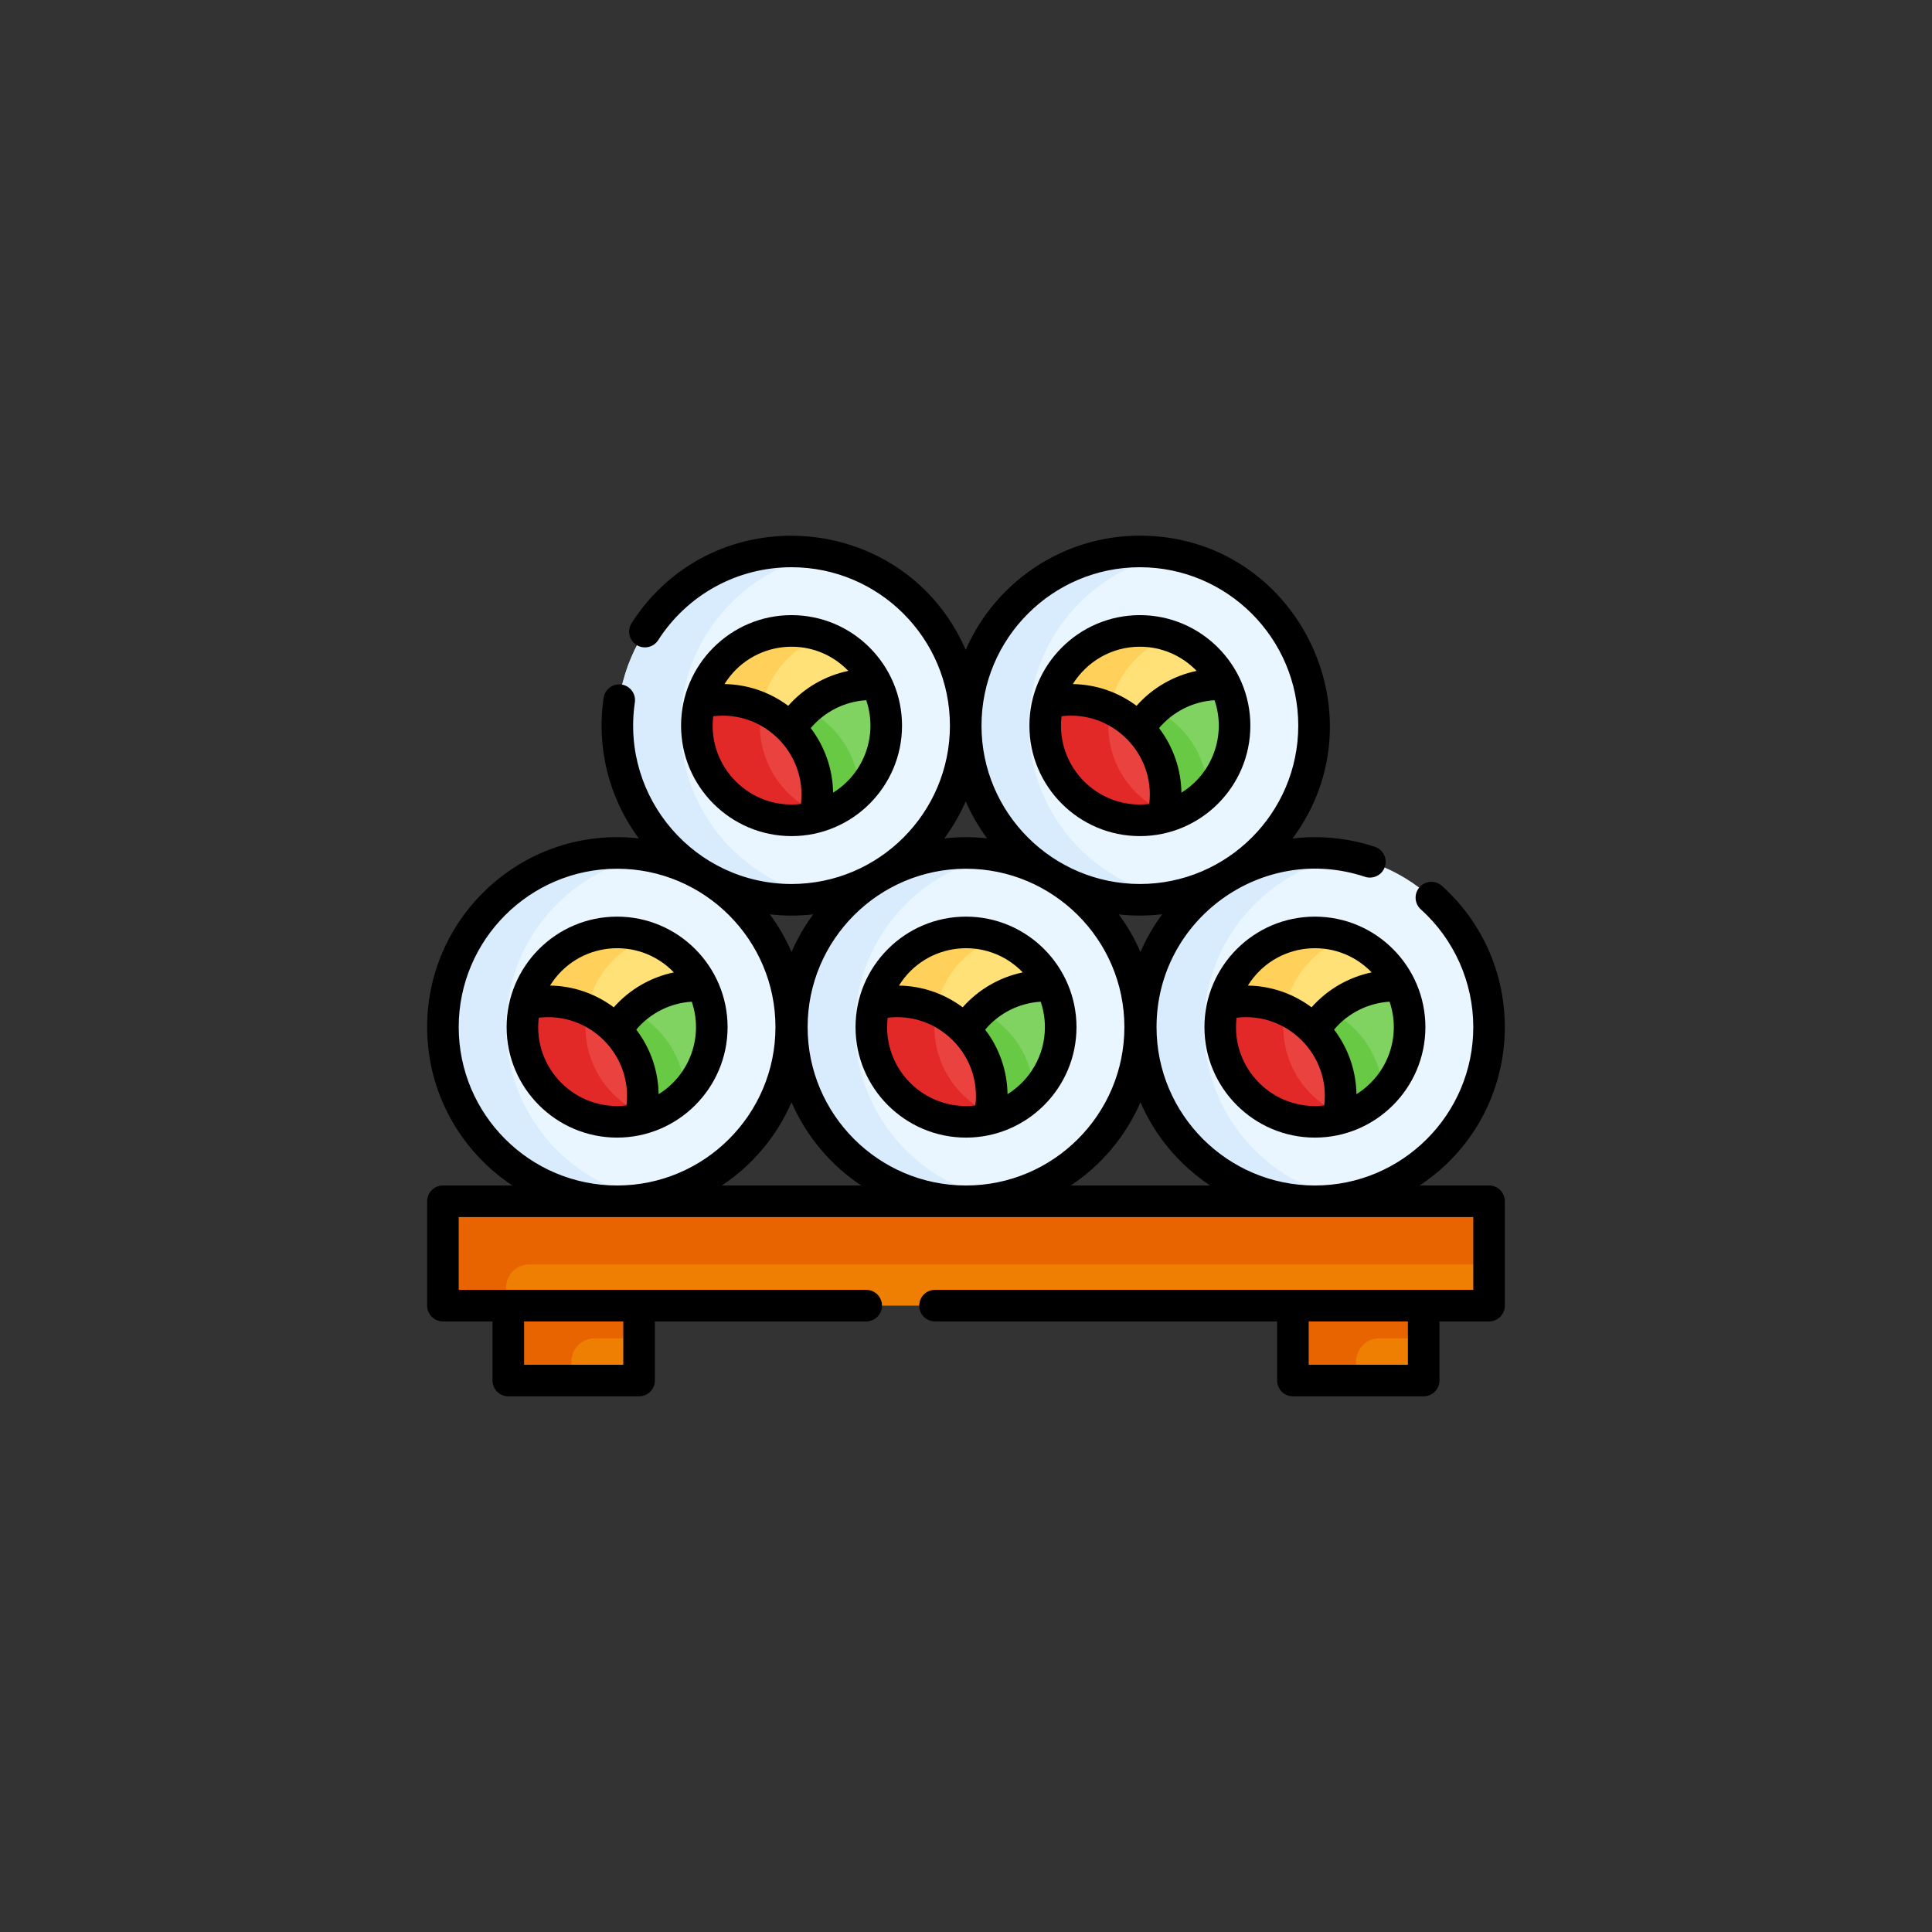 <?xml version="1.0" encoding="UTF-8"?> <svg xmlns="http://www.w3.org/2000/svg" xmlns:xlink="http://www.w3.org/1999/xlink" xmlns:xodm="http://www.corel.com/coreldraw/odm/2003" xml:space="preserve" width="60mm" height="60mm" version="1.1" style="shape-rendering:geometricPrecision; text-rendering:geometricPrecision; image-rendering:optimizeQuality; fill-rule:evenodd; clip-rule:evenodd" viewBox="0 0 5985.77 5985.77"><rect x="0" y="0" width="5985.77" height="5985.77" fill="#333333" stroke="none"/> <defs> <style type="text/css"> .fil11 {fill:none} .fil5 {fill:#68CA44;fill-rule:nonzero} .fil4 {fill:#80D261;fill-rule:nonzero} .fil1 {fill:#D8ECFE;fill-rule:nonzero} .fil7 {fill:#E32928;fill-rule:nonzero} .fil9 {fill:#E76401;fill-rule:nonzero} .fil6 {fill:#EA433F;fill-rule:nonzero} .fil0 {fill:#EAF6FF;fill-rule:nonzero} .fil8 {fill:#EF7F02;fill-rule:nonzero} .fil3 {fill:#FFD15B;fill-rule:nonzero} .fil2 {fill:#FFE177;fill-rule:nonzero} .fil10 {fill:black;fill-rule:nonzero} </style> </defs> <g id="Слой_x0020_1">  <g id="_2483200364208"> <g> <path class="fil0" d="M3532.5 3182.24c0,298.02 -241.61,539.63 -539.62,539.63 -298.02,0 -539.63,-241.61 -539.63,-539.63 0,-298.02 241.61,-539.62 539.63,-539.62 143.09,0 280.35,56.85 381.57,158.04 101.19,101.22 158.04,238.47 158.04,381.57z"></path> <path class="fil1" d="M2648.9 3182.24c0,-264.59 190.53,-484.56 441.8,-530.58 -31.72,-5.85 -64.4,-9.04 -97.82,-9.04 -298.02,0 -539.63,241.6 -539.63,539.62 0,298.02 241.61,539.63 539.63,539.63 33.42,0 66.09,-3.23 97.82,-9.04 -251.27,-46.02 -441.8,-265.99 -441.8,-530.59z"></path> <path class="fil2" d="M3286.28 3182.24c0,162.05 -131.34,293.4 -293.39,293.4 -162.05,0 -293.4,-131.35 -293.4,-293.4 0,-162.04 131.35,-293.4 293.4,-293.4 162.05,0 293.39,131.36 293.39,293.4z"></path> <path class="fil3" d="M2895.13 3182.24c0,-127.75 81.65,-236.33 195.58,-276.62 -30.61,-10.83 -63.52,-16.78 -97.82,-16.78 -162.05,0 -293.4,131.36 -293.4,293.4 0,162.05 131.35,293.4 293.4,293.4 34.3,0 67.21,-5.95 97.82,-16.78 -113.93,-40.28 -195.58,-148.91 -195.58,-276.62z"></path> <path class="fil4" d="M2945.7 3347.51c0,45.69 10.43,88.96 29.08,127.51 6.01,0.38 12.02,0.62 18.11,0.62 162.05,0 293.39,-131.35 293.39,-293.4 0,-45.71 -10.46,-88.96 -29.1,-127.51 -5.99,-0.38 -11.99,-0.61 -18.08,-0.61 -162.04,0 -293.4,131.34 -293.4,293.39z"></path> <path class="fil5" d="M3202.76 3387.16c-3.29,-111.71 -68.99,-207.74 -163.51,-254.38 -57.53,53.56 -93.55,129.92 -93.55,214.73 0,26.09 3.51,51.33 9.89,75.41 30.47,21.26 65.12,36.85 102.52,45.34 56.01,-12.7 105.91,-41.4 144.66,-81.11z"></path> <path class="fil6" d="M2779.16 3102.55c-24.49,0 -48.27,3.06 -70.99,8.7 -5.64,22.76 -8.69,46.5 -8.69,70.99 0,162.05 131.35,293.4 293.4,293.4 24.48,0 48.23,-3.05 70.98,-8.7 5.64,-22.73 8.66,-46.5 8.66,-70.99 0,-162.01 -131.34,-293.4 -293.36,-293.4z"></path> <path class="fil7" d="M3067.57 3449.52c-120.3,-54.52 -192.65,-184.88 -167.48,-320.98 -56.93,-26.03 -123.3,-34.32 -191.91,-17.26 0,1.22 -34.2,109.47 32.88,221.49 67.05,111.14 196.87,165.48 322.81,134.1 1.43,-5.82 2.62,-11.58 3.7,-17.36z"></path> <path class="fil0" d="M2451.49 3182.24c0,298.02 -241.57,539.63 -539.58,539.63 -298.03,0 -539.63,-241.61 -539.63,-539.63 0,-298.02 241.6,-539.62 539.63,-539.62 298.01,0 539.58,241.6 539.58,539.62z"></path> <path class="fil1" d="M1567.93 3182.24c0,-264.59 190.48,-484.56 441.8,-530.58 -31.76,-5.85 -64.41,-9.04 -97.82,-9.04 -298.03,0 -539.63,241.6 -539.63,539.62 0,298.02 241.6,539.63 539.63,539.63 33.41,0 66.05,-3.23 97.82,-9.04 -251.32,-46.02 -441.8,-265.99 -441.8,-530.59z"></path> <path class="fil2" d="M2205.31 3182.24c0,162.05 -131.39,293.4 -293.39,293.4 -162.06,0 -293.41,-131.35 -293.41,-293.4 0,-162.04 131.35,-293.4 293.41,-293.4 77.81,0 152.43,30.92 207.46,85.94 54.99,55.03 85.94,129.65 85.94,207.47z"></path> <path class="fil3" d="M1814.15 3182.24c0,-127.75 81.63,-236.33 195.59,-276.62 -30.61,-10.83 -63.52,-16.78 -97.82,-16.78 -162.06,0 -293.41,131.36 -293.41,293.4 0,162.05 131.35,293.4 293.41,293.4 34.3,0 67.21,-5.95 97.82,-16.78 -113.96,-40.28 -195.59,-148.91 -195.59,-276.62z"></path> <path class="fil4" d="M1864.7 3347.51c0,45.69 10.46,88.96 29.11,127.51 5.98,0.38 12.01,0.62 18.11,0.62 162,0 293.39,-131.35 293.39,-293.4 0,-45.71 -10.46,-88.96 -29.11,-127.51 -5.98,-0.38 -12.02,-0.61 -18.11,-0.61 -162.01,0 -293.39,131.34 -293.39,293.39z"></path> <path class="fil5" d="M2121.79 3387.16c-3.33,-111.71 -69.03,-207.74 -163.51,-254.38 -57.54,53.56 -93.58,129.92 -93.58,214.73 0,26.09 3.53,51.33 9.92,75.41 30.44,21.26 65.12,36.85 102.52,45.34 55.97,-12.7 105.9,-41.4 144.66,-81.11z"></path> <path class="fil6" d="M1698.16 3102.55c-24.49,0 -48.24,3.06 -70.96,8.7 -5.67,22.76 -8.7,46.5 -8.7,70.99 0,162.05 131.35,293.4 293.41,293.4 24.45,0 48.23,-3.05 70.95,-8.7 5.64,-22.73 8.69,-46.5 8.69,-70.99 0,-162.01 -131.35,-293.4 -293.39,-293.4z"></path> <path class="fil7" d="M1986.6 3449.52c-120.33,-54.52 -192.69,-184.88 -167.48,-320.98 -56.93,-26.03 -123.34,-34.32 -191.91,-17.26 0,1.22 -34.24,109.47 32.85,221.49 67.05,111.14 196.89,165.48 322.84,134.1 1.43,-5.82 2.61,-11.58 3.7,-17.36z"></path> <path class="fil0" d="M4613.48 3182.24c0,298.02 -241.6,539.63 -539.62,539.63 -298.02,0 -539.59,-241.61 -539.59,-539.63 0,-298.02 241.57,-539.62 539.59,-539.62 298.02,0 539.62,241.6 539.62,539.62z"></path> <path class="fil1" d="M3729.92 3182.24c0,-264.59 190.49,-484.56 441.76,-530.58 -31.72,-5.85 -64.4,-9.04 -97.82,-9.04 -297.98,0 -539.59,241.6 -539.59,539.62 0,298.02 241.61,539.63 539.59,539.63 33.42,0 66.09,-3.23 97.82,-9.04 -251.27,-46.02 -441.76,-265.99 -441.76,-530.59z"></path> <path class="fil2" d="M4367.26 3182.24c0,162.05 -131.36,293.4 -293.4,293.4 -162.01,0 -293.4,-131.35 -293.4,-293.4 0,-162.04 131.39,-293.4 293.4,-293.4 162.04,0 293.4,131.36 293.4,293.4z"></path> <path class="fil3" d="M3976.1 3182.24c0,-127.75 81.66,-236.33 195.58,-276.62 -30.6,-10.83 -63.48,-16.78 -97.82,-16.78 -162.01,0 -293.4,131.36 -293.4,293.4 0,162.05 131.39,293.4 293.4,293.4 34.34,0 67.22,-5.95 97.82,-16.78 -113.92,-40.28 -195.58,-148.91 -195.58,-276.62z"></path> <path class="fil4" d="M4026.68 3347.51c0,45.69 10.47,88.96 29.1,127.51 5.99,0.38 12.03,0.62 18.11,0.62 162.01,0 293.39,-131.35 293.39,-293.4 0,-45.71 -10.46,-88.96 -29.1,-127.51 -5.98,-0.38 -12.02,-0.61 -18.1,-0.61 -162.02,0 -293.4,131.34 -293.4,293.39z"></path> <path class="fil5" d="M4283.73 3387.16c-3.29,-111.71 -68.98,-207.74 -163.48,-254.38 -57.53,53.56 -93.57,129.92 -93.57,214.73 0,26.09 3.53,51.33 9.92,75.41 30.43,21.26 65.12,36.85 102.47,45.34 56.02,-12.7 105.92,-41.4 144.67,-81.11z"></path> <path class="fil6" d="M3860.14 3102.55c-24.48,0 -48.23,3.06 -70.98,8.7 -5.64,22.76 -8.7,46.5 -8.7,70.99 0,162.05 131.39,293.4 293.4,293.4 24.49,0 48.27,-3.05 70.98,-8.7 5.65,-22.73 8.7,-46.5 8.7,-70.99 0,-162.01 -131.35,-293.4 -293.4,-293.4z"></path> <path class="fil7" d="M4148.55 3449.52c-120.31,-54.52 -192.66,-184.88 -167.46,-320.98 -56.95,-26.03 -123.33,-34.32 -191.9,-17.26 0,1.22 -34.23,109.47 32.84,221.49 67.05,111.14 196.91,165.48 322.81,134.1 1.47,-5.82 2.65,-11.58 3.71,-17.36z"></path> <polygon class="fil8" points="4005.75,4277.24 4410.91,4277.24 4410.91,3950.9 4005.75,3950.9 "></polygon> <polygon class="fil8" points="1574.87,4277.24 1980.01,4277.24 1980.01,3950.9 1574.87,3950.9 "></polygon> <path class="fil9" d="M1842.24 4146.55l137.77 0 0 -195.65 -405.15 0 0 326.34 195.65 0 0 -58.96c0,-39.62 32.12,-71.74 71.73,-71.74z"></path> <path class="fil9" d="M4273.13 4146.55l137.77 0 0 -195.65 -405.16 0 0 326.34 195.65 0 0 -58.96c0,-39.62 32.14,-71.74 71.74,-71.74z"></path> <polygon class="fil8" points="1372.29,4045.19 4613.48,4045.19 4613.48,3721.86 1372.29,3721.86 "></polygon> <path class="fil9" d="M1639.67 3917.51l2973.8 0 0 -195.65 -3241.19 0 0 323.32 195.65 0 0 -55.95c0,-39.64 32.12,-71.73 71.74,-71.73z"></path> <path class="fil0" d="M2992 2248.14c0,298.02 -241.61,539.58 -539.62,539.58 -298.02,0 -539.59,-241.56 -539.59,-539.58 0,-298.02 241.57,-539.63 539.59,-539.63 143.13,0 280.35,56.86 381.57,158.05 101.18,101.21 158.04,238.44 158.04,381.57z"></path> <path class="fil1" d="M2108.44 2248.14c0,-264.6 190.48,-484.57 441.76,-530.59 -31.72,-5.85 -64.4,-9.04 -97.82,-9.04 -298.02,0 -539.59,241.61 -539.59,539.63 0,298.02 241.57,539.58 539.59,539.58 33.42,0 66.09,-3.19 97.82,-9 -251.28,-46.02 -441.76,-265.99 -441.76,-530.58z"></path> <path class="fil2" d="M2745.77 2248.14c0,162.01 -131.34,293.4 -293.39,293.4 -162.02,0 -293.4,-131.39 -293.4,-293.4 0,-162.05 131.38,-293.4 293.4,-293.4 162.05,0 293.39,131.35 293.39,293.4z"></path> <path class="fil3" d="M2354.62 2248.14c0,-127.76 81.66,-236.34 195.58,-276.62 -30.61,-10.83 -63.52,-16.78 -97.82,-16.78 -162.02,0 -293.4,131.35 -293.4,293.4 0,162.04 131.38,293.4 293.4,293.4 34.3,0 67.21,-5.96 97.82,-16.79 -113.92,-40.28 -195.58,-148.91 -195.58,-276.61z"></path> <path class="fil4" d="M2405.19 2413.41c0,45.68 10.47,88.96 29.12,127.51 5.97,0.37 11.99,0.62 18.07,0.62 162.05,0 293.39,-131.39 293.39,-293.4 0,-45.72 -10.46,-88.96 -29.07,-127.55 -6.01,-0.34 -12.03,-0.58 -18.11,-0.58 -162.04,0 -293.4,131.35 -293.4,293.4z"></path> <path class="fil5" d="M2662.26 2453.05c-3.3,-111.71 -69,-207.74 -163.48,-254.41 -57.54,53.59 -93.59,129.95 -93.59,214.77 0,26.08 3.5,51.33 9.93,75.4 30.44,21.27 65.12,36.86 102.48,45.35 56.01,-12.74 105.91,-41.41 144.67,-81.12z"></path> <path class="fil6" d="M2238.66 2168.46c-24.49,0 -48.23,3.05 -70.98,8.69 -5.65,22.76 -8.7,46.5 -8.7,70.99 0,162.01 131.38,293.4 293.4,293.4 24.48,0 48.27,-3.06 70.99,-8.7 5.63,-22.73 8.69,-46.5 8.69,-70.99 0,-162.01 -131.38,-293.39 -293.4,-293.39z"></path> <path class="fil7" d="M2527.07 2515.41c-120.31,-54.55 -192.66,-184.88 -167.45,-320.98 -56.96,-26.02 -123.34,-34.31 -191.94,-17.29 0.03,1.26 -34.21,109.5 32.87,221.52 67.05,111.14 196.9,165.49 322.82,134.1 1.46,-5.81 2.61,-11.58 3.7,-17.36z"></path> <path class="fil0" d="M4071.21 2248.14c0,298.02 -241.61,539.58 -539.63,539.58 -297.98,0 -539.59,-241.56 -539.59,-539.58 0,-298.02 241.61,-539.63 539.59,-539.63 298.02,0 539.63,241.61 539.63,539.63z"></path> <path class="fil1" d="M3187.64 2248.14c0,-264.6 190.49,-484.57 441.76,-530.59 -31.71,-5.85 -64.4,-9.04 -97.82,-9.04 -297.98,0 -539.59,241.61 -539.59,539.63 0,298.02 241.61,539.58 539.59,539.58 33.42,0 66.1,-3.19 97.82,-9 -251.27,-46.02 -441.76,-265.99 -441.76,-530.58z"></path> <path class="fil2" d="M3824.99 2248.14c0,162.01 -131.35,293.4 -293.4,293.4 -162.02,0 -293.36,-131.39 -293.36,-293.4 0,-162.05 131.34,-293.4 293.36,-293.4 162.05,0 293.4,131.35 293.4,293.4z"></path> <path class="fil3" d="M3433.87 2248.14c0,-127.76 81.62,-236.34 195.54,-276.62 -30.6,-10.83 -63.48,-16.78 -97.82,-16.78 -162.02,0 -293.36,131.35 -293.36,293.4 0,162.04 131.34,293.4 293.36,293.4 34.34,0 67.22,-5.96 97.82,-16.79 -113.92,-40.28 -195.54,-148.91 -195.54,-276.61z"></path> <path class="fil4" d="M3484.41 2413.41c0,45.68 10.46,88.96 29.11,127.51 5.97,0.37 12.02,0.62 18.07,0.62 162.05,0 293.4,-131.39 293.4,-293.4 0,-45.72 -10.44,-88.96 -29.07,-127.55 -6.02,-0.34 -12.03,-0.58 -18.11,-0.58 -162.05,0 -293.4,131.35 -293.4,293.4z"></path> <path class="fil5" d="M3741.47 2453.05c-3.3,-111.71 -69,-207.74 -163.48,-254.41 -57.54,53.59 -93.58,129.95 -93.58,214.77 0,26.08 3.53,51.33 9.92,75.4 30.44,21.27 65.12,36.86 102.48,45.35 56.02,-12.74 105.91,-41.41 144.67,-81.12z"></path> <path class="fil6" d="M3317.87 2168.46c-24.49,0 -48.24,3.05 -70.99,8.69 -5.65,22.76 -8.66,46.5 -8.66,70.99 0,162.01 131.34,293.4 293.36,293.4 24.49,0 48.27,-3.06 70.99,-8.7 5.64,-22.73 8.69,-46.5 8.69,-70.99 0,-162.01 -131.34,-293.39 -293.39,-293.39z"></path> <path class="fil7" d="M3606.28 2515.41c-120.3,-54.55 -192.65,-184.88 -167.45,-320.98 -56.93,-26.02 -123.33,-34.31 -191.91,-17.29 0,1.26 -34.24,109.5 32.84,221.52 67.05,111.14 196.91,165.49 322.82,134.1 1.46,-5.81 2.64,-11.58 3.7,-17.36z"></path> <path class="fil10" d="M3189.31 2248.14c0,188.75 153.53,342.31 342.28,342.31 188.78,0 342.31,-153.56 342.31,-342.31 0,-187.83 -152.88,-342.32 -342.31,-342.32 -189.7,0 -342.28,154.68 -342.28,342.32zm99.58 -29.04c156.97,-19.06 290.73,115.31 271.73,271.72 -157.41,18.76 -290.41,-114.78 -271.73,-271.72zm371.39 236.78c-1.05,-72.12 -25.03,-141.84 -69.26,-200.1 43.07,-50.98 105.09,-82.36 171.97,-86.4 36.58,107.2 -5.3,225.94 -102.72,286.51zm-128.69 -452.24c69.03,0 131.38,28.77 175.88,74.9 -71.81,15.08 -137.23,52.81 -186.17,108.22 -57.68,-42.97 -126.4,-66.31 -197.46,-67.33 43.22,-69.46 120.14,-115.79 207.75,-115.79z"></path> <path class="fil10" d="M3731.58 3182.24c0,188.75 153.53,342.32 342.31,342.32 188.75,0 342.32,-153.57 342.32,-342.32 0,-187.83 -152.92,-342.31 -342.32,-342.31 -189.43,0 -342.31,154.33 -342.31,342.31zm99.58 -29.04c156.96,-19.05 290.72,115.32 271.73,271.73 -157.34,18.72 -290.41,-114.68 -271.73,-271.73zm371.43 236.78c-1.09,-72.07 -25.07,-141.84 -69.3,-200.05 43.07,-51.02 105.12,-82.4 171.97,-86.44 36.65,107.43 -5.5,226.07 -102.68,286.5zm47.14 -377.33c-71.8,15.08 -137.21,52.82 -186.17,108.22 -57.67,-42.97 -126.38,-66.3 -197.4,-67.32 84.47,-135.9 272.94,-155.57 383.57,-40.9z"></path> <path class="fil10" d="M2650.57 3182.24c0,188.75 153.57,342.32 342.32,342.32 188.74,0 342.31,-153.57 342.31,-342.32 0,-187.83 -152.92,-342.31 -342.31,-342.31 -189.4,0 -342.32,154.33 -342.32,342.31zm99.62 -29.04c74.14,-9 147.79,16.03 201.62,69.9 53.97,53.97 79.11,127.64 70.11,201.83 -157.34,18.72 -290.42,-114.68 -271.73,-271.73zm371.39 236.78c-1.09,-72.07 -25.07,-141.84 -69.26,-200.05 43.07,-51.02 105.09,-82.4 171.93,-86.44 8.46,24.72 13.11,51.22 13.11,78.76 0,87.6 -46.36,164.57 -115.78,207.74zm47.15 -377.33c-71.81,15.08 -137.19,52.82 -186.14,108.22 -57.67,-42.97 -126.39,-66.3 -197.45,-67.32 84.48,-135.9 272.96,-155.57 383.59,-40.9z"></path> <path class="fil10" d="M1911.92 2839.93c-189.78,0 -342.33,154.67 -342.33,342.31 0,188.75 153.54,342.32 342.33,342.32 188.74,0 342.31,-153.57 342.31,-342.32 -0.03,-187.83 -152.92,-342.31 -342.31,-342.31zm175.83 172.71c-71.81,15.08 -137.22,52.82 -186.17,108.22 -57.67,-42.97 -126.39,-66.3 -197.44,-67.32 84.51,-135.9 272.99,-155.57 383.61,-40.9zm-418.56 140.56c156.98,-19.05 290.71,115.32 271.72,271.73 -157.3,18.72 -290.41,-114.64 -271.72,-271.73zm371.41 236.78c-1.09,-72.07 -25.06,-141.84 -69.29,-200.05 43.08,-51.02 105.12,-82.4 171.97,-86.44 36.65,107.43 -5.47,226.07 -102.69,286.5z"></path> <path class="fil10" d="M4613.48 3672.91l-215.07 0c323.8,-214.87 352.84,-672.8 69.05,-928.22 -20.07,-18.07 -50.98,-16.44 -69.05,3.63 -18.08,20.08 -16.48,51.02 3.63,69.09 103.29,92.97 162.53,225.95 162.53,364.83 0,270.58 -220.14,490.67 -490.71,490.67 -270.58,0 -490.67,-220.1 -490.67,-490.67 0,-334.19 328.66,-571.13 645.63,-465.74 25.61,8.49 53.33,-5.33 61.85,-30.98 8.52,-25.65 -5.37,-53.32 -30.98,-61.85 -81.42,-27.07 -168.37,-36.03 -255.02,-25.85 285.18,-384.78 11.04,-938.21 -473.08,-938.21 -241.09,0 -448.76,145.74 -539.59,353.76 -188.61,-431.82 -781.15,-478.15 -1035.09,-82.95 -14.6,22.73 -8.01,52.98 14.74,67.56 22.69,14.61 52.98,8.05 67.56,-14.71 90.85,-141.4 245.34,-225.84 413.17,-225.84 270.57,0 490.7,220.14 490.7,490.71 0,270.54 -220.14,490.67 -490.7,490.67 -298.29,0 -529.02,-265.38 -485.48,-562.55 3.93,-26.73 -14.58,-51.56 -41.27,-55.5 -26.77,-3.9 -51.6,14.58 -55.51,41.3 -22.62,154.23 16.13,310.04 109.03,435.51 -350.81,-40.07 -655.78,235.15 -655.78,584.66 0,204.64 105.02,385.21 263.98,490.67l-215.07 0c-27.01,0 -48.91,21.92 -48.91,48.91l0 323.36c0,27.04 21.91,48.91 48.91,48.91l153.66 0 0 183.14c0,27 21.9,48.9 48.91,48.9l405.15 0c27,0 48.91,-21.91 48.91,-48.9l0 -183.14 654.79 0c27.01,0 48.9,-21.88 48.9,-48.91 0,-27.01 -21.9,-48.91 -48.9,-48.91l-1262.52 0 0 -225.53 3143.37 0 0 225.53 -1667.68 0c-27.01,0 -48.91,21.91 -48.91,48.91 0,27.04 21.91,48.91 48.91,48.91l1059.94 0 0 183.14c0,27 21.92,48.9 48.91,48.9l405.16 0c27.01,0 48.9,-21.91 48.9,-48.9l0 -183.14 153.66 0c27,0 48.91,-21.88 48.91,-48.91l0 -323.36c0,-27 -21.92,-48.91 -48.91,-48.91zm-2682.37 421.19l0 134.23 -307.33 0 0 -134.23 307.33 0zm1602.28 -1144.6c-17.96,-41.51 -40.51,-80.57 -67.12,-116.5 43.82,4.86 88.25,5 134.55,-0.45 -26.74,36.04 -49.43,75.28 -67.43,116.95zm-540.5 -257.97c268.64,0 490.7,218.6 490.7,490.7 0,270.58 -220.14,490.67 -490.7,490.67 -270.58,0 -490.71,-220.1 -490.71,-490.67 0,-270.58 220.14,-490.7 490.71,-490.7zm538.7 -934.11c270.57,0 490.71,220.14 490.71,490.71 0,270.58 -220.15,490.67 -490.71,490.67 -268.63,0 -490.68,-218.57 -490.68,-490.67 0,-270.58 220.15,-490.71 490.68,-490.71zm-539.59 725.49c17.8,40.72 40.08,79.1 66.2,114.47 -44.39,-4.93 -88.11,-4.86 -132.56,0.2 26.18,-35.39 48.53,-73.84 66.36,-114.67zm-472.34 349.89c-26.66,35.97 -49.28,75.1 -67.28,116.7 -17.98,-41.6 -40.59,-80.73 -67.26,-116.7 45.07,5.13 89.41,5.13 134.54,0zm-1098.46 349.44c0,-270.58 220.13,-490.7 490.71,-490.7 270.57,0 490.66,220.13 490.66,490.7 0,270.58 -220.1,490.67 -490.66,490.67 -270.59,0 -490.71,-220.1 -490.71,-490.67zm815.22 490.67c94.79,-62.86 170.38,-152.47 215.96,-257.94 45.61,105.47 121.18,195.08 215.96,257.94l-431.91 0zm1081 0c94.77,-62.86 170.35,-152.47 215.96,-257.94 45.58,105.47 121.16,195.08 215.96,257.94l-431.91 0zm1044.57 555.42l-307.33 0 0 -134.23 307.33 0 0 134.23z"></path> <path class="fil10" d="M2794.69 2248.14c0,-187.83 -152.88,-342.32 -342.31,-342.32 -189.39,0 -342.32,154.34 -342.32,342.32 0,188.75 153.57,342.31 342.32,342.31 188.75,0 342.31,-153.56 342.31,-342.31zm-213.61 207.74c-1.05,-72.12 -25.03,-141.84 -69.26,-200.1 43.07,-50.98 105.13,-82.36 171.97,-86.4 36.57,107.2 -5.3,225.94 -102.72,286.51zm47.18 -377.33c-71.83,15.08 -137.22,52.81 -186.17,108.22 -57.67,-42.97 -126.39,-66.31 -197.45,-67.36 84.31,-135.56 272.75,-155.77 383.62,-40.86zm-418.57 140.56c156.99,-19.06 290.72,115.31 271.73,271.72 -157.23,18.72 -290.42,-114.6 -271.73,-271.72z"></path> </g> <rect class="fil11" x="-0.01" y="-0.01" width="5985.77" height="5985.77"></rect> </g> </g> </svg> 